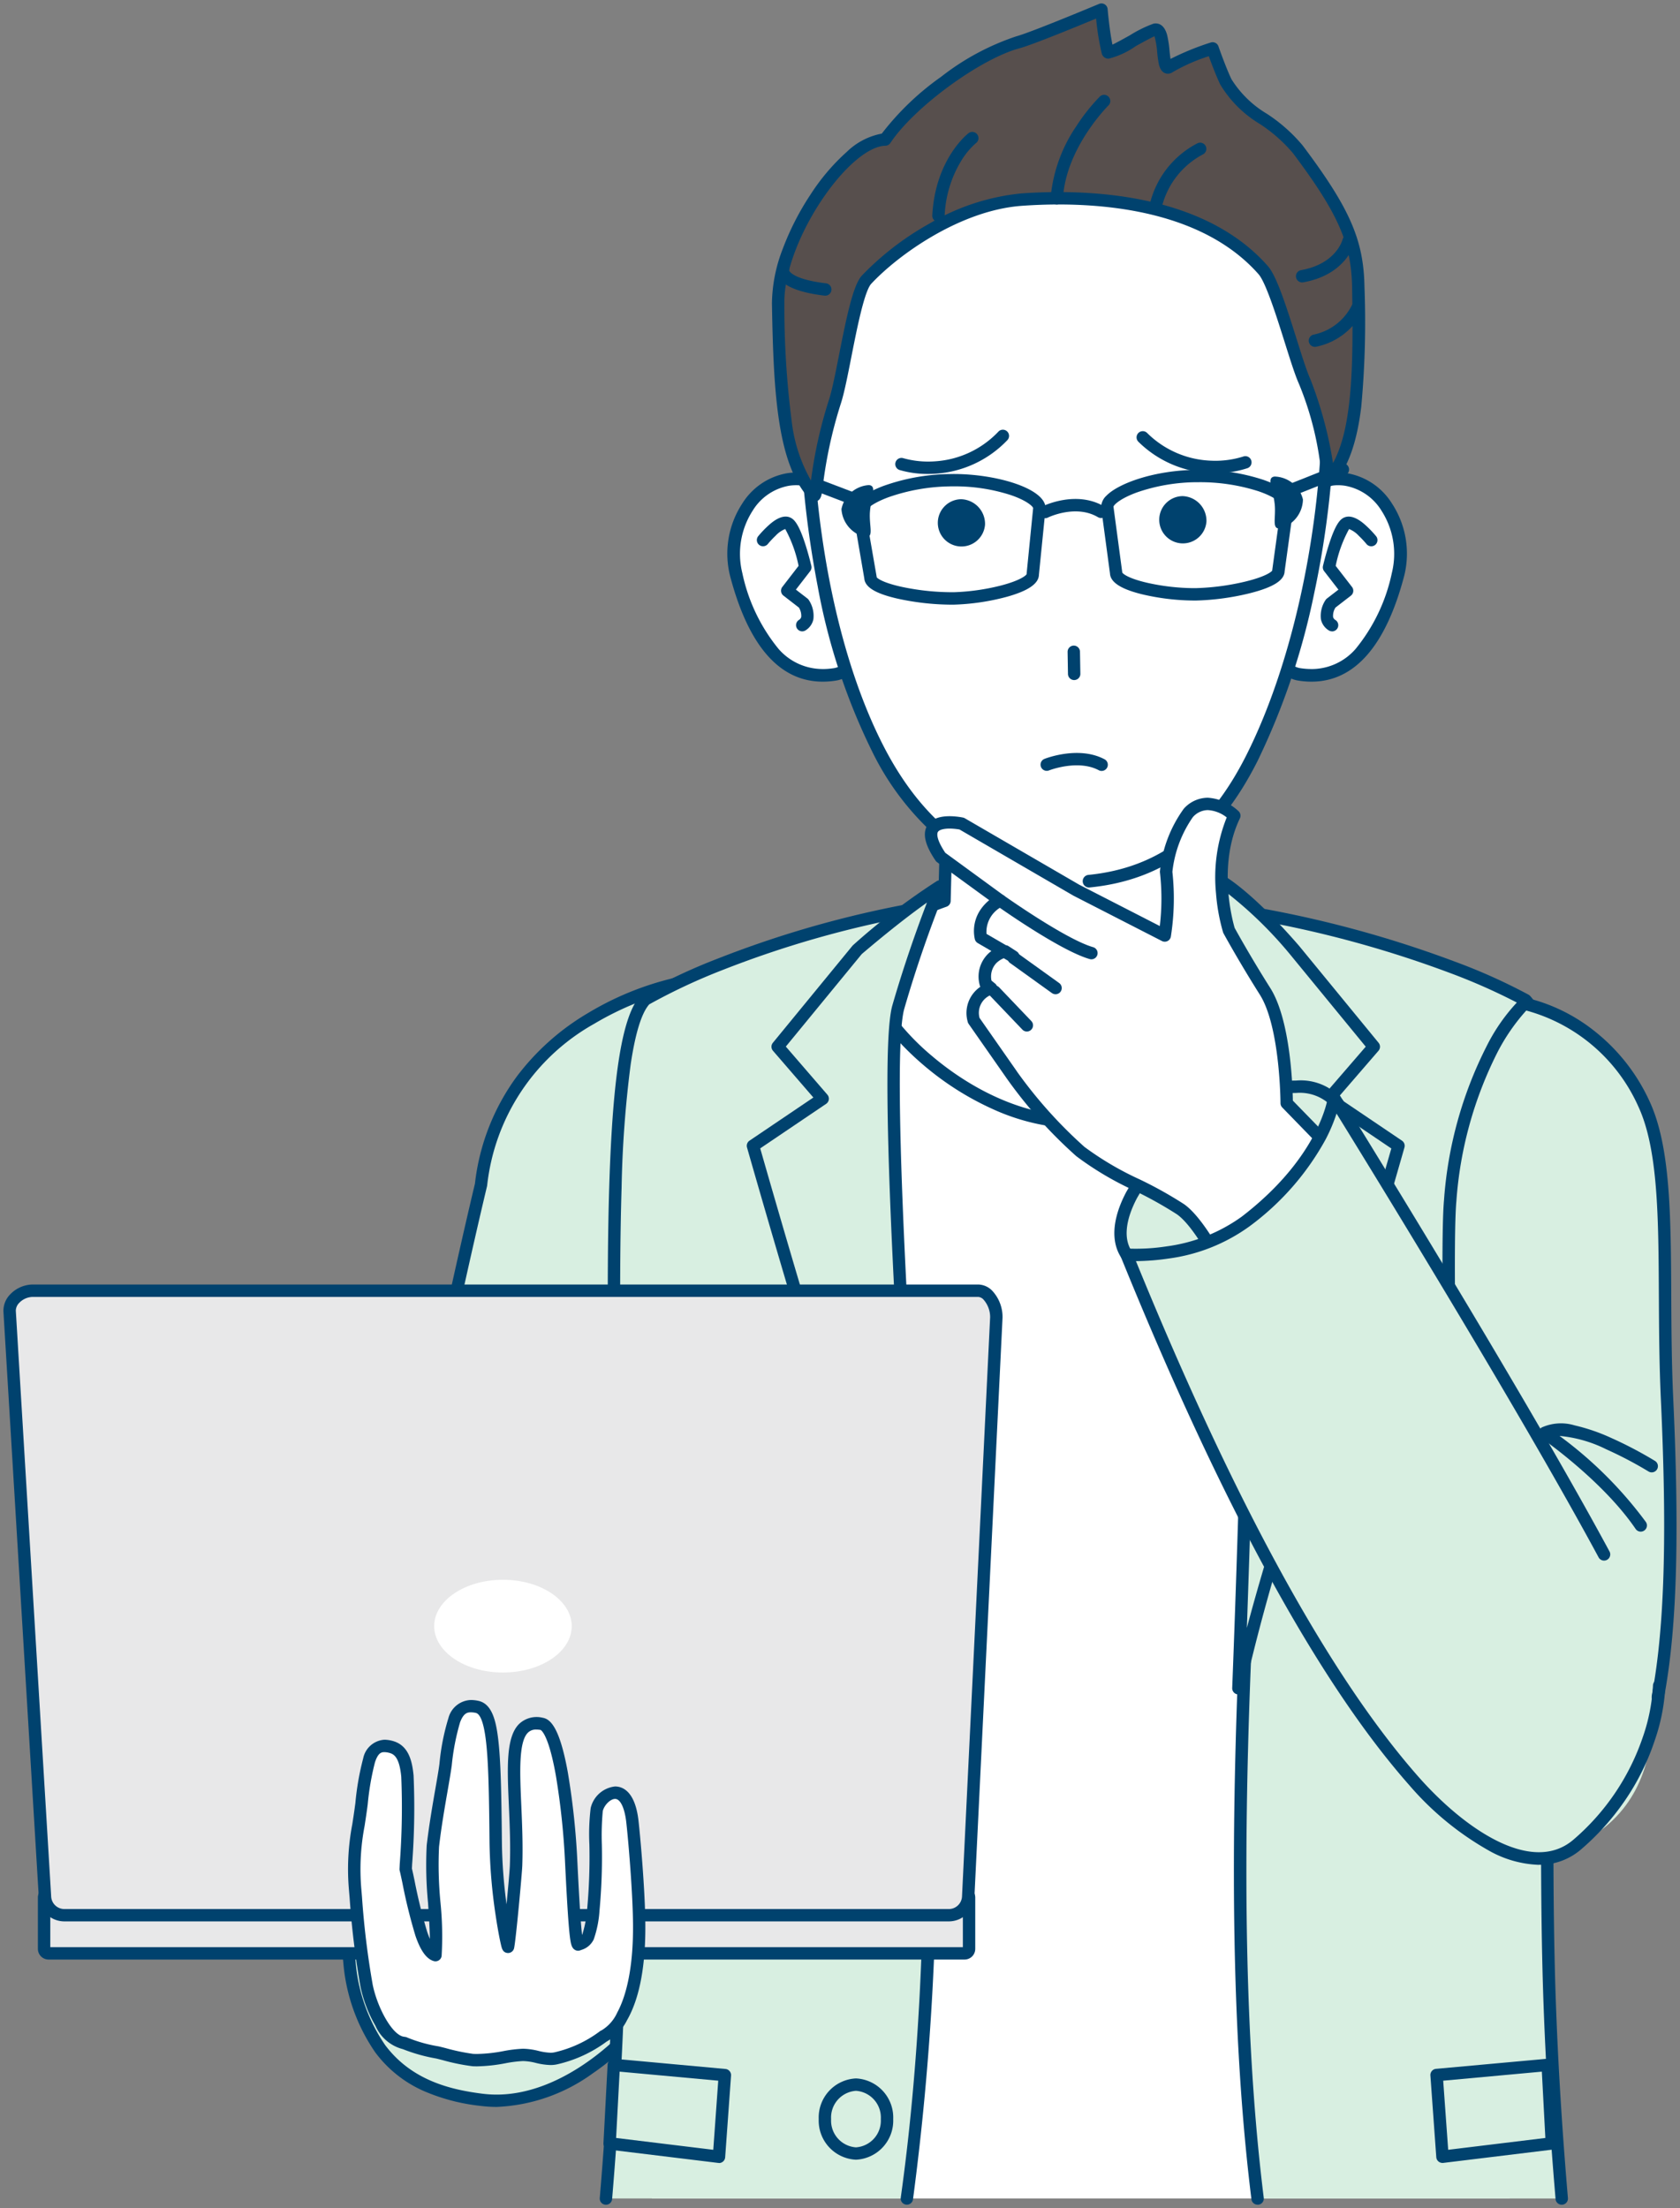 <svg id="グループ_13082" data-name="グループ 13082" xmlns="http://www.w3.org/2000/svg" xmlns:xlink="http://www.w3.org/1999/xlink" width="152.152" height="200" viewBox="0 0 152.152 200">
  <rect x="0" y="0" width="152.152" height="200" fill="#808080" stroke="none"/>
  <defs>
    <clipPath id="clip-path">
      <rect id="長方形_23643" data-name="長方形 23643" width="152.152" height="200" fill="none"/>
    </clipPath>
  </defs>
  <g id="グループ_13081" data-name="グループ 13081" clip-path="url(#clip-path)">
    <path id="パス_6669" data-name="パス 6669" d="M50.917,57.271S34.3,59.97,32.381,75.664c0,0-6.391,26.419-11.291,56.885-3.445,21.417,4.175,25.086,11.362,25.992s13.208-5.824,13.208-5.824l2.818-26.95,1.585-23.613Z" transform="translate(11.184 31.652)" fill="#d8efe1"/>
    <path id="パス_6670" data-name="パス 6670" d="M50.917,56.71a.561.561,0,0,1,.561.572l-.852,44.883q0,.013,0,.027L49.039,125.8q0,.01,0,.021l-2.818,26.95a.561.561,0,0,1-.14.316,21.663,21.663,0,0,1-3.565,3.042,15.9,15.9,0,0,1-8.718,3.053,11.357,11.357,0,0,1-1.414-.088,17.766,17.766,0,0,1-5.127-1.326,11.012,11.012,0,0,1-4.448-3.517,16.7,16.7,0,0,1-2.891-8.03,50.1,50.1,0,0,1,.62-13.765c4.772-29.666,11.036-55.83,11.292-56.9a20.246,20.246,0,0,1,3.808-9.729A22.1,22.1,0,0,1,42.079,60.1a27.218,27.218,0,0,1,8.747-3.384A.561.561,0,0,1,50.917,56.71ZM49.5,102.13l.839-44.168a27.331,27.331,0,0,0-7.718,3.121,19.165,19.165,0,0,0-9.686,14.649.562.562,0,0,1-.012.064c-.064.264-6.442,26.748-11.282,56.842a49.02,49.02,0,0,0-.614,13.448,15.617,15.617,0,0,0,2.675,7.5c2.413,3.221,5.98,4.044,8.817,4.4a10.232,10.232,0,0,0,1.274.079c5.725,0,10.516-4.744,11.326-5.592l2.8-26.752Z" transform="translate(11.184 31.652)" fill="#00426e"/>
    <path id="パス_6671" data-name="パス 6671" d="M115.7,169.4,113.793,64s-22.773-9.325-24.4-9.786c-2.933-.829-22.844-.311-25.777.276C61.953,54.825,39.785,64,39.785,64L38.02,169.4Z" transform="translate(21.012 29.725)" fill="#fff"/>
    <path id="パス_6672" data-name="パス 6672" d="M88.1,65.628c0-2.7-2.863-4.469-7.239-6.018L80.2,39.758H58.165l-.508,19.865c-4.357,1.55-7.206,3.313-7.206,6.006,0,4.166,8.967,13.808,19.009,14.044S88.1,69.672,88.1,65.628" transform="translate(27.882 21.973)" fill="#fff"/>
    <path id="パス_6673" data-name="パス 6673" d="M69.805,80.237c-.121,0-.24,0-.358,0a19.379,19.379,0,0,1-7.422-1.756,26.293,26.293,0,0,1-6.2-3.925c-3.551-3.007-5.937-6.593-5.937-8.924a4.816,4.816,0,0,1,2.187-3.875,18.763,18.763,0,0,1,5.029-2.528l.5-19.481a.561.561,0,0,1,.561-.547H80.2a.561.561,0,0,1,.561.542L81.4,59.211a18.831,18.831,0,0,1,5.054,2.533,4.824,4.824,0,0,1,2.2,3.885c0,2.275-2.311,5.951-5.619,8.939C80.692,76.685,75.855,80.237,69.805,80.237ZM58.711,40.319l-.494,19.318a.561.561,0,0,1-.373.514c-4.726,1.681-6.833,3.37-6.833,5.477a7.309,7.309,0,0,0,1.463,3.607,22.125,22.125,0,0,0,4.077,4.46c2.319,1.964,7.082,5.278,12.921,5.416.109,0,.221,0,.331,0,5.675,0,10.255-3.371,12.48-5.38,3.446-3.112,5.249-6.434,5.249-8.107,0-2.115-2.117-3.808-6.865-5.489a.561.561,0,0,1-.373-.51l-.64-19.31Z" transform="translate(27.882 21.973)" fill="#00426e"/>
    <path id="パス_6674" data-name="パス 6674" d="M36.528,148.811c-.172,7.27-.627,14.493-1.182,21.1H62.6c3.327-23.75,2.517-52.16-1.259-78.142-5.059-34.826,3.481-38.908,3.481-38.908-16.449,2.762-25.911,8.451-25.911,8.451-5.138,5.416-1.564,53.047-2.383,87.5" transform="translate(19.534 29.215)" fill="#d8efe1"/>
    <path id="パス_6675" data-name="パス 6675" d="M62.6,170.475a.562.562,0,0,1-.556-.639c3.143-22.424,2.685-50.848-1.257-77.984a132.838,132.838,0,0,1-1.6-20.862,48.132,48.132,0,0,1,1.454-11.884,15.837,15.837,0,0,1,2.45-5.367,92.6,92.6,0,0,0-17.157,4.894,53.765,53.765,0,0,0-6.67,3.122c-.7.793-1.265,2.635-1.685,5.478a100.368,100.368,0,0,0-.817,11.129c-.272,8.908-.069,20.391.145,32.547.226,12.821.46,26.079.178,37.916-.154,6.486-.551,13.6-1.182,21.136a.561.561,0,1,1-1.118-.094c.629-7.516,1.025-14.6,1.178-21.069.282-11.813.048-25.059-.178-37.869-.215-12.171-.417-23.667-.145-32.6.314-10.278,1.2-15.645,2.86-17.4a.561.561,0,0,1,.118-.095,51.856,51.856,0,0,1,6.869-3.23,94.577,94.577,0,0,1,19.24-5.294.568.568,0,0,1,.639.389.552.552,0,0,1-.3.668c-.1.054-2.053,1.206-3.423,6.328-1.3,4.861-2.312,14.358.25,31.995a322.733,322.733,0,0,1,3.3,39.978,244.174,244.174,0,0,1-2.04,38.323A.561.561,0,0,1,62.6,170.475Z" transform="translate(19.534 29.215)" fill="#00426e"/>
    <path id="パス_6676" data-name="パス 6676" d="M73.919,169.747h27.55c-.557-6.571-1.017-13.786-1.191-21.1-.821-34.45,3.048-82.027-2.09-87.444,0,0-9.2-5.274-25.653-8.037,0,0,3.4,20.289,2.581,30.71-2.335,29.536-4.26,61.229-1.2,85.873" transform="translate(39.977 29.382)" fill="#d8efe1"/>
    <path id="パス_6677" data-name="パス 6677" d="M73.918,170.308a.561.561,0,0,1-.556-.492c-1.4-11.256-1.868-24.728-1.431-41.186.409-15.392,1.557-31.285,2.625-44.8.81-10.233-2.542-30.371-2.576-30.573a.561.561,0,0,1,.646-.646,100.952,100.952,0,0,1,19.1,5.083,52.252,52.252,0,0,1,6.737,3.02.561.561,0,0,1,.128.1c1.644,1.734,2.5,6.984,2.776,17.024.24,8.735,0,20.009-.254,31.946-.28,13.139-.569,26.726-.28,38.848.155,6.512.555,13.6,1.191,21.068a.561.561,0,1,1-1.118.1c-.637-7.49-1.039-14.6-1.194-21.136-.289-12.147,0-25.747.28-38.9.254-11.922.493-23.183.254-31.891-.095-3.454-.382-13.9-2.414-16.223A54.418,54.418,0,0,0,91.3,58.73a99.376,99.376,0,0,0-18.085-4.88c.266,1.666.905,5.821,1.478,10.7,1,8.5,1.329,15.014.984,19.373-2.4,30.294-4.2,61.65-1.2,85.76a.561.561,0,0,1-.557.63Z" transform="translate(39.977 29.382)" fill="#00426e"/>
    <path id="パス_6678" data-name="パス 6678" d="M53.364,57.448l-7.2,8.779,4.071,4.712L43.924,75.2s5.535,19.452,9.3,30.842,6.388,18.293,6.388,18.293-4.3-55.57-2.529-61.709a112.152,112.152,0,0,1,3.775-10.915,59.943,59.943,0,0,0-7.495,5.736" transform="translate(24.275 28.579)" fill="#d8efe1"/>
    <path id="パス_6679" data-name="パス 6679" d="M60.859,51.151a.561.561,0,0,1,.518.778,112.674,112.674,0,0,0-3.753,10.854c-.494,1.708-.787,8.815.62,32.968.844,14.487,1.919,28.4,1.929,28.542a.561.561,0,0,1-1.084.243c-.026-.069-2.67-7.045-6.4-18.317s-9.254-30.67-9.309-30.865a.561.561,0,0,1,.225-.618l5.784-3.908-3.658-4.234a.561.561,0,0,1-.009-.723l7.2-8.779a.561.561,0,0,1,.07-.071,60.021,60.021,0,0,1,7.578-5.795A.56.56,0,0,1,60.859,51.151Zm-2.105,69.215c-.382-5.192-1.059-14.74-1.63-24.55-1.137-19.519-1.332-30.738-.578-33.345,1.142-3.949,2.388-7.367,3.131-9.3-1.2.851-3.157,2.324-5.91,4.668l-6.873,8.375,3.762,4.355a.561.561,0,0,1-.11.832l-5.97,4.034c.8,2.809,5.757,20.067,9.184,30.429C55.862,112.231,57.62,117.221,58.754,120.366Z" transform="translate(24.275 28.579)" fill="#00426e"/>
    <path id="パス_6680" data-name="パス 6680" d="M78,57.7l7.2,8.779-4.071,4.712,6.307,4.262s-5.535,19.452-9.3,30.842a184.658,184.658,0,0,0-5.2,18.293s2.244-56.387.469-62.524a89.076,89.076,0,0,1-2.447-10.814S73.339,52.331,78,57.7" transform="translate(39.218 28.325)" fill="#d8efe1"/>
    <path id="パス_6681" data-name="パス 6681" d="M70.962,50.691a.56.56,0,0,1,.232.05c.1.046,2.543,1.192,7.232,6.593l.01.012,7.2,8.779a.561.561,0,0,1-.009.723l-3.658,4.234,5.784,3.908a.561.561,0,0,1,.225.618c-.055.195-5.582,19.594-9.309,30.865A186.137,186.137,0,0,0,73.489,124.7a.561.561,0,0,1-1.11-.136c.006-.141.565-14.263.9-28.952.559-24.5.086-31.682-.409-33.394a90.6,90.6,0,0,1-2.463-10.89.561.561,0,0,1,.555-.641Zm6.611,7.373A36.812,36.812,0,0,0,71.721,52.4a95.067,95.067,0,0,0,2.227,9.512c1.467,5.072.274,42.811-.242,57.214.838-3.15,2.109-7.581,3.9-13,3.427-10.362,8.38-27.62,9.184-30.429l-5.97-4.034a.561.561,0,0,1-.11-.832l3.762-4.355Z" transform="translate(39.218 28.325)" fill="#00426e"/>
    <path id="パス_6682" data-name="パス 6682" d="M45.461,128.774l-9.9-1.206.376-7.113,10.06.924Z" transform="translate(19.652 66.571)" fill="#d8efe1"/>
    <path id="パス_6683" data-name="パス 6683" d="M45.461,129.335a.561.561,0,0,1-.068,0l-9.9-1.206a.561.561,0,0,1-.492-.586l.376-7.113a.561.561,0,0,1,.612-.529l10.06.924a.561.561,0,0,1,.508.6l-.533,7.4a.561.561,0,0,1-.56.521Zm-9.315-2.261,8.8,1.072.451-6.259-8.931-.82Z" transform="translate(19.652 66.571)" fill="#00426e"/>
    <path id="パス_6684" data-name="パス 6684" d="M84.328,128.774l9.9-1.206-.376-7.113-10.06.924Z" transform="translate(46.311 66.571)" fill="#d8efe1"/>
    <path id="パス_6685" data-name="パス 6685" d="M84.328,129.335a.561.561,0,0,1-.56-.521l-.533-7.4a.561.561,0,0,1,.508-.6L93.8,119.9a.561.561,0,0,1,.612.529l.376,7.113a.561.561,0,0,1-.492.586l-9.9,1.206A.561.561,0,0,1,84.328,129.335Zm.067-7.448.451,6.259,8.8-1.072-.317-6.007Z" transform="translate(46.311 66.571)" fill="#00426e"/>
    <path id="パス_6686" data-name="パス 6686" d="M55.552,104.994a2.828,2.828,0,1,1-2.812-3.121,2.979,2.979,0,0,1,2.812,3.121" transform="translate(27.593 56.301)" fill="#8be3b0"/>
    <path id="パス_6687" data-name="パス 6687" d="M52.74,108.676a3.7,3.7,0,1,1,3.373-3.682A3.542,3.542,0,0,1,52.74,108.676Zm0-6.242a2.581,2.581,0,1,0,2.251,2.56A2.424,2.424,0,0,0,52.74,102.434Z" transform="translate(27.593 56.301)" fill="#00426e"/>
    <path id="パス_6688" data-name="パス 6688" d="M53.741,124.727a2.827,2.827,0,1,1-2.812-3.121,2.979,2.979,0,0,1,2.812,3.121" transform="translate(26.592 67.207)" fill="#d8efe1"/>
    <path id="楕円形_459" data-name="楕円形 459" d="M2.812-.561A3.542,3.542,0,0,1,6.185,3.121,3.542,3.542,0,0,1,2.812,6.8,3.542,3.542,0,0,1-.561,3.121,3.542,3.542,0,0,1,2.812-.561Zm0,6.242a2.423,2.423,0,0,0,2.251-2.56A2.423,2.423,0,0,0,2.812.561,2.423,2.423,0,0,0,.561,3.121,2.423,2.423,0,0,0,2.812,5.681Z" transform="translate(74.71 188.814)" fill="#00426e"/>
    <path id="パス_6689" data-name="パス 6689" d="M53.423,34.593c.573,3.82,2.006,10.53-1.519,11.058s-6.877-1.483-8.872-9.038c-.986-3.734,1.171-8.094,4.7-8.623s5.121,2.782,5.7,6.6" transform="translate(23.65 15.438)" fill="#fff"/>
    <path id="パス_6690" data-name="パス 6690" d="M48.45,27.362a4.5,4.5,0,0,1,3.9,2.258,12.335,12.335,0,0,1,1.639,4.889c.052.346.111.715.173,1.106.53,3.321,1.189,7.455-.29,9.475a2.758,2.758,0,0,1-1.883,1.128,7.571,7.571,0,0,1-1.12.086c-3.9,0-6.718-3.211-8.39-9.544a8.285,8.285,0,0,1,1.082-6.568,5.993,5.993,0,0,1,4.082-2.768A5.462,5.462,0,0,1,48.45,27.362Zm2.419,17.8a6.425,6.425,0,0,0,.95-.073,1.63,1.63,0,0,0,1.129-.672c1.2-1.636.527-5.838.083-8.619-.063-.394-.122-.765-.175-1.117-.423-2.815-1.531-6.172-4.406-6.172a4.314,4.314,0,0,0-.638.05,4.866,4.866,0,0,0-3.3,2.265,7.222,7.222,0,0,0-.931,5.646,16.046,16.046,0,0,0,3.28,6.867A5.287,5.287,0,0,0,50.869,45.159Z" transform="translate(23.65 15.438)" fill="#00426e"/>
    <path id="パス_6691" data-name="パス 6691" d="M48.057,40.331a.561.561,0,0,1-.3-1.033.424.424,0,0,0,.213-.283,1.411,1.411,0,0,0-.214-.838l-1.4-1.083a.561.561,0,0,1-.1-.787L47.728,34.4a11.755,11.755,0,0,0-1.208-3.337,2.4,2.4,0,0,0-.883.615,8.66,8.66,0,0,0-.694.742.561.561,0,0,1-.872-.706,9.529,9.529,0,0,1,.919-.965c.306-.276,1.238-1.114,2.035-.7.326.17.739.594,1.334,2.46.305.958.517,1.854.525,1.892a.561.561,0,0,1-.1.471l-1.3,1.68,1.039.8a.561.561,0,0,1,.123.131,2.579,2.579,0,0,1,.422,1.757,1.55,1.55,0,0,1-.706,1A.558.558,0,0,1,48.057,40.331Z" transform="translate(24.597 16.853)" fill="#00426e"/>
    <path id="パス_6692" data-name="パス 6692" d="M75.13,34.593c-.574,3.82-2.006,10.53,1.519,11.058s6.877-1.483,8.872-9.038c.986-3.734-1.171-8.094-4.7-8.623s-5.122,2.782-5.7,6.6" transform="translate(41.091 15.438)" fill="#fff"/>
    <path id="パス_6693" data-name="パス 6693" d="M80.1,27.362a5.581,5.581,0,0,1,.808.062,5.993,5.993,0,0,1,4.082,2.768,8.285,8.285,0,0,1,1.082,6.568c-1.672,6.333-4.5,9.544-8.391,9.544a7.567,7.567,0,0,1-1.12-.086,2.758,2.758,0,0,1-1.883-1.128c-1.481-2.023-.82-6.16-.289-9.484.062-.388.12-.754.172-1.1A12.319,12.319,0,0,1,76.2,29.619,4.5,4.5,0,0,1,80.1,27.362Zm-2.419,17.8a5.288,5.288,0,0,0,4-1.824,16.044,16.044,0,0,0,3.28-6.867,7.222,7.222,0,0,0-.931-5.646,4.866,4.866,0,0,0-3.3-2.265,4.316,4.316,0,0,0-.638-.05c-2.877,0-3.984,3.356-4.406,6.172-.052.349-.111.717-.174,1.108-.445,2.783-1.117,6.99.082,8.627a1.63,1.63,0,0,0,1.129.672A6.421,6.421,0,0,0,77.683,45.159Z" transform="translate(41.091 15.438)" fill="#00426e"/>
    <path id="パス_6694" data-name="パス 6694" d="M77.87,40.331a.558.558,0,0,1-.3-.089,1.55,1.55,0,0,1-.706-1,2.579,2.579,0,0,1,.423-1.757.561.561,0,0,1,.123-.131l1.039-.8-1.3-1.68a.561.561,0,0,1-.1-.471c.009-.038.22-.934.525-1.892.594-1.866,1.008-2.291,1.333-2.46.8-.414,1.73.424,2.036.7a9.512,9.512,0,0,1,.918.965.561.561,0,0,1-.872.706h0a8.633,8.633,0,0,0-.694-.742,2.387,2.387,0,0,0-.883-.615A11.752,11.752,0,0,0,78.2,34.4l1.477,1.911a.561.561,0,0,1-.1.787l-1.4,1.083a1.411,1.411,0,0,0-.214.838.423.423,0,0,0,.213.283.561.561,0,0,1-.3,1.033Z" transform="translate(42.769 16.853)" fill="#00426e"/>
    <path id="パス_6695" data-name="パス 6695" d="M94.338,34.189C94.345,45.764,91.7,58.044,87.4,66.569c-3.481,6.9-7.768,10.935-16.191,11.08-8.889.151-13.932-4.726-17.6-11.788C49.007,57,47.173,45.035,47,34.994,46.7,16.952,56.717,4.049,69.789,3.827s24.54,12.317,24.549,30.362" transform="translate(25.973 2.113)" fill="#fff"/>
    <path id="パス_6696" data-name="パス 6696" d="M72.647,78.274a.573.573,0,0,1-.056-1.142c6.351-.633,10.895-4.071,14.3-10.819,4.247-8.418,6.882-20.727,6.876-32.123,0-9.355-3.254-17.911-8.913-23.472A21,21,0,0,0,69.8,4.4C63.59,4.5,57.922,7.584,53.838,13.07c-4.183,5.62-6.408,13.4-6.264,21.916.2,11.839,2.586,23,6.542,30.613,3.636,7,8.831,10.859,15.442,11.48a.573.573,0,1,1-.107,1.14,18.411,18.411,0,0,1-9.782-3.875A24.775,24.775,0,0,1,53.1,66.126a56.831,56.831,0,0,1-5.019-15.144A92.193,92.193,0,0,1,46.43,35a42.259,42.259,0,0,1,1.616-12.622,31.5,31.5,0,0,1,4.874-10c4.3-5.777,10.288-9.02,16.86-9.132a20.8,20.8,0,0,1,8.511,1.67A23.688,23.688,0,0,1,85.655,9.9a29.521,29.521,0,0,1,6.724,10.362,37.938,37.938,0,0,1,2.532,13.926,84.368,84.368,0,0,1-1.866,17.455,64.236,64.236,0,0,1-5.132,15.184c-3.6,7.131-8.43,10.767-15.208,11.443Z" transform="translate(25.973 2.113)" fill="#00426e"/>
    <path id="パス_6697" data-name="パス 6697" d="M71.89,31.24a2.141,2.141,0,1,1-2.166-2.3,2.236,2.236,0,0,1,2.166,2.3" transform="translate(37.374 15.996)" fill="#00426e"/>
    <path id="パス_6698" data-name="パス 6698" d="M58.975,31.42a2.141,2.141,0,1,1-2.166-2.3,2.236,2.236,0,0,1,2.166,2.3" transform="translate(30.236 16.096)" fill="#00426e"/>
    <path id="パス_6699" data-name="パス 6699" d="M55.023,28.882a8.978,8.978,0,0,1-2.618-.357.561.561,0,0,1,.354-1.065h0a8.4,8.4,0,0,0,2.881.279,8.659,8.659,0,0,0,5.751-2.72.561.561,0,0,1,.8.783,9.858,9.858,0,0,1-6.53,3.06C55.443,28.876,55.229,28.882,55.023,28.882Z" transform="translate(29.061 14.044)" fill="#00426e"/>
    <path id="パス_6700" data-name="パス 6700" d="M73.188,28.752q-.142,0-.288,0a9.854,9.854,0,0,1-6.631-2.832.561.561,0,0,1,.777-.81,8.655,8.655,0,0,0,5.841,2.519,8.4,8.4,0,0,0,2.871-.378.561.561,0,0,1,.39,1.052A9.2,9.2,0,0,1,73.188,28.752Z" transform="translate(36.839 14.099)" fill="#00426e"/>
    <path id="パス_6701" data-name="パス 6701" d="M58.41,39.286a23.232,23.232,0,0,1-4.829-.548c-1.987-.456-2.942-1.038-3-1.827L49.56,30.969a.563.563,0,0,1-.008-.084c-.022-1.064,1.465-1.857,2.716-2.335a18.4,18.4,0,0,1,5.89-1.091c.175,0,.352-.007.528-.007,3.893,0,8.274,1.312,8.31,3.069a.56.56,0,0,1,0,.067l-.6,5.983c-.014.806-.961,1.46-2.894,2a20.777,20.777,0,0,1-4.785.714C58.619,39.285,58.515,39.286,58.41,39.286ZM51.7,36.8c.095.14.675.537,2.4.9a22.044,22.044,0,0,0,4.6.458,19.844,19.844,0,0,0,4.273-.61c1.688-.441,2.236-.886,2.308-1.022q0-.021,0-.043l.592-5.951c-.059-.18-.623-.694-2.032-1.173a16.451,16.451,0,0,0-5.154-.789c-.165,0-.332,0-.5.007a17.405,17.405,0,0,0-5.426.982c-1.462.543-2.031,1.093-2.087,1.285L51.7,36.754Q51.7,36.778,51.7,36.8Z" transform="translate(27.696 15.481)" fill="#00426e"/>
    <path id="パス_6702" data-name="パス 6702" d="M72.408,39.046a20.969,20.969,0,0,1-4.711-.575c-1.888-.47-2.826-1.084-2.866-1.876l-.8-5.958a.563.563,0,0,1,0-.067,1.455,1.455,0,0,1,.486-1.028c1.092-1.113,4.352-2.309,8.243-2.334h.127a18.294,18.294,0,0,1,5.84.906c1.247.434,2.736,1.172,2.751,2.227a.56.56,0,0,1-.005.084L80.648,36.4c-.028.812-1.013,1.439-3.092,1.97a22.8,22.8,0,0,1-4.959.677Zm-6.458-2.53c.077.137.607.542,2.252.922a19.8,19.8,0,0,0,4.205.486h.175a21.87,21.87,0,0,0,4.427-.576c1.823-.434,2.424-.87,2.518-1.02q0-.024,0-.048l.817-5.94c-.059-.183-.634-.707-2.089-1.2a17.3,17.3,0,0,0-5.376-.811h-.12a16.8,16.8,0,0,0-5.458.914c-1.509.546-2.1,1.109-2.154,1.3l.793,5.927Q65.949,36.495,65.95,36.516Z" transform="translate(35.696 15.347)" fill="#00426e"/>
    <path id="線_187" data-name="線 187" d="M0,2.347a.561.561,0,0,1-.522-.354.561.561,0,0,1,.315-.728l4.5-1.786a.561.561,0,0,1,.728.315.561.561,0,0,1-.315.728L.207,2.307A.56.56,0,0,1,0,2.347Z" transform="translate(117.12 42.524)" fill="#00426e"/>
    <path id="線_188" data-name="線 188" d="M4.506,2.28a.56.56,0,0,1-.2-.037L-.2.524A.561.561,0,0,1-.524-.2.561.561,0,0,1,.2-.524L4.706,1.195a.561.561,0,0,1-.2,1.085Z" transform="translate(72.681 43.425)" fill="#00426e"/>
    <path id="パス_6703" data-name="パス 6703" d="M60.955,30.651a.561.561,0,0,1-.251-1.063c.124-.062,3.072-1.5,5.613,0a.561.561,0,0,1-.57.967c-2.021-1.191-4.517.029-4.542.042A.559.559,0,0,1,60.955,30.651Z" transform="translate(33.688 16.286)" fill="#00426e"/>
    <path id="パス_6704" data-name="パス 6704" d="M51.659,30.748c-.082,1.3.393,2.312-.4,2.262a2.777,2.777,0,0,1-2.177-2.532A2.71,2.71,0,0,1,51.56,28.3c.792.05.182,1.149.1,2.452" transform="translate(27.126 15.637)" fill="#00426e"/>
    <path id="パス_6705" data-name="パス 6705" d="M74.488,30.258c.137,1.3-.3,2.327.492,2.244a2.777,2.777,0,0,0,2.07-2.622A2.715,2.715,0,0,0,74.485,27.8c-.789.084-.134,1.158,0,2.455" transform="translate(40.954 15.363)" fill="#00426e"/>
    <path id="線_189" data-name="線 189" d="M.034,2.561a.561.561,0,0,1-.561-.551l-.034-2A.561.561,0,0,1-.01-.561.561.561,0,0,1,.561-.01l.034,2a.561.561,0,0,1-.551.57Z" transform="translate(97.25 59.037)" fill="#00426e"/>
    <path id="パス_6706" data-name="パス 6706" d="M61.058,45.344a.561.561,0,0,1-.207-1.083c.125-.05,3.089-1.2,5.42.025a.561.561,0,1,1-.521.993c-1.881-.987-4.46.015-4.486.025A.56.56,0,0,1,61.058,45.344Z" transform="translate(33.744 24.475)" fill="#00426e"/>
    <path id="パス_6707" data-name="パス 6707" d="M45.39,27.157c-.1-5.763,5.947-14.76,9.695-14.825,2.126-3.223,8.262-7.808,12.028-8.814,1.4-.376,7.557-2.956,7.557-2.956a28.188,28.188,0,0,0,.581,3.846c.1.356,3.531-1.874,4.248-2.026,1.053-.224.534,3.936,1.326,3.371a20.226,20.226,0,0,1,3.913-1.677s.649,1.874,1.2,3.029c1.178,2.475,4.708,3.7,6.5,6.1,4.278,5.7,5.419,8.446,5.487,12.49.143,8.409-.025,14.479-2.68,17.475-.3.345.6-1.29-2.185-8.937-.893-1.973-2.567-8.728-3.751-10.074-5.605-6.366-15.774-6.824-21.9-6.383-5.58.4-11.324,4.324-14.058,7.284-1.143,1.368-2.051,8.6-2.827,10.993-1.615,4.967-1.666,8.678-1.841,8.493-2.756-2.905-3.157-8.976-3.3-17.385" transform="translate(25.085 0.31)" fill="#574f4d"/>
    <path id="パス_6708" data-name="パス 6708" d="M48.7,45.109a.581.581,0,0,1-.419-.181c-2.973-3.134-3.315-9.615-3.454-17.762a14.033,14.033,0,0,1,.981-4.943A24.5,24.5,0,0,1,48.328,17.3a18.947,18.947,0,0,1,3.281-3.858,6.181,6.181,0,0,1,3.166-1.65,24.765,24.765,0,0,1,5.376-5.149,22.617,22.617,0,0,1,6.818-3.666C68.32,2.614,74.392.069,74.454.044a.561.561,0,0,1,.776.47c0,.022.165,1.919.436,3.219.43-.206,1.088-.573,1.57-.841a11.306,11.306,0,0,1,2.147-1.059.946.946,0,0,1,.2-.021c.345,0,.8.184,1.038,1.058A9.888,9.888,0,0,1,80.836,4.3c.023.218.053.5.088.728A24.309,24.309,0,0,1,84.567,3.54a.561.561,0,0,1,.7.351c.006.018.645,1.858,1.176,2.971A9.521,9.521,0,0,0,89.661,10a14.609,14.609,0,0,1,3.23,2.864c4.272,5.687,5.528,8.562,5.6,12.817A83.421,83.421,0,0,1,98.2,36.526c-.4,3.288-1.2,5.516-2.526,7.013a.631.631,0,0,1-.472.232.583.583,0,0,1-.58-.563c-.005-.059-.006-.125-.007-.216a28.445,28.445,0,0,0-2.065-8.551c-.346-.772-.778-2.143-1.277-3.728-.722-2.293-1.711-5.433-2.375-6.187-4.6-5.219-12.381-6.315-18.1-6.315-1.1,0-2.218.041-3.332.121-5.588.4-11.234,4.457-13.675,7.093-.624.768-1.289,4.144-1.775,6.611-.331,1.679-.643,3.265-.942,4.186a40.548,40.548,0,0,0-1.639,7.5c-.039.293-.069.525-.1.688S49.209,45.109,48.7,45.109ZM74.186,1.371c-1.666.692-5.776,2.38-6.927,2.689-3.567.953-9.583,5.364-11.705,8.581a.561.561,0,0,1-.459.252c-1.544.027-3.833,2-5.831,5.024-2.086,3.157-3.355,6.694-3.312,9.23a80.875,80.875,0,0,0,.663,10.679,14.05,14.05,0,0,0,1.748,5.386A41.008,41.008,0,0,1,50,35.875c.278-.857.584-2.411.908-4.056.71-3.6,1.27-6.222,2.022-7.123l.018-.021a26.141,26.141,0,0,1,6.1-4.709,20.287,20.287,0,0,1,8.332-2.754c1.141-.082,2.289-.124,3.413-.124,5.953,0,14.073,1.162,18.946,6.7.761.865,1.559,3.277,2.6,6.591.472,1.5.918,2.915,1.238,3.622q.009.019.016.039a36.187,36.187,0,0,1,2.047,7.593c1.783-3.243,1.848-8.953,1.73-15.93C97.3,21.728,96.1,19,91.994,13.538A13.8,13.8,0,0,0,89,10.909a10.435,10.435,0,0,1-3.571-3.564c-.382-.8-.8-1.916-1.038-2.564a16.457,16.457,0,0,0-3.243,1.427.787.787,0,0,1-.462.157c-.283,0-.656-.152-.82-.875a9.918,9.918,0,0,1-.149-1.073,7.631,7.631,0,0,0-.242-1.441c-.358.149-1.148.589-1.7.894a7.385,7.385,0,0,1-2.457,1.135.623.623,0,0,1-.614-.448A22.908,22.908,0,0,1,74.186,1.371Z" transform="translate(25.085 0.31)" fill="#00426e"/>
    <path id="パス_6709" data-name="パス 6709" d="M54.741,15.65h-.03a.561.561,0,0,1-.53-.59c.27-5.07,3.157-7.352,3.279-7.446a.561.561,0,0,1,.686.888,6.741,6.741,0,0,0-1.334,1.594A10.407,10.407,0,0,0,55.3,15.119.561.561,0,0,1,54.741,15.65Z" transform="translate(30.253 4.453)" fill="#00426e"/>
    <path id="パス_6710" data-name="パス 6710" d="M61.642,15.271h-.03a.561.561,0,0,1-.53-.59,13.678,13.678,0,0,1,2.34-6.518,17.242,17.242,0,0,1,2.132-2.681.561.561,0,0,1,.785.8h0c-.039.038-3.892,3.867-4.136,8.456A.561.561,0,0,1,61.642,15.271Z" transform="translate(34.067 3.251)" fill="#00426e"/>
    <path id="パス_6711" data-name="パス 6711" d="M67.448,14.213a.561.561,0,0,1-.548-.683,8.38,8.38,0,0,1,4.286-5.355.561.561,0,0,1,.482,1.013,7.364,7.364,0,0,0-3.673,4.585A.561.561,0,0,1,67.448,14.213Z" transform="translate(37.275 4.798)" fill="#00426e"/>
    <path id="パス_6712" data-name="パス 6712" d="M76.7,21.5a.561.561,0,0,1-.109-1.111,4.992,4.992,0,0,0,3.461-2.668.561.561,0,1,1,1.032.44,6.088,6.088,0,0,1-4.274,3.328A.564.564,0,0,1,76.7,21.5Z" transform="translate(42.387 9.917)" fill="#00426e"/>
    <path id="パス_6713" data-name="パス 6713" transform="translate(25.117 10.911)" fill="#00426e"/>
    <path id="パス_6714" data-name="パス 6714" d="M75.953,17.8a.561.561,0,0,1-.1-1.113c3.177-.563,3.746-2.723,3.752-2.745a.561.561,0,1,1,1.089.269c-.029.118-.758,2.891-4.645,3.58A.565.565,0,0,1,75.953,17.8Z" transform="translate(41.977 7.781)" fill="#00426e"/>
    <path id="パス_6715" data-name="パス 6715" d="M49.5,18.083a.566.566,0,0,1-.068,0c-2.2-.265-3.578-.8-4.1-1.576a1.162,1.162,0,0,1-.2-.922.561.561,0,0,1,1.1.228c.032.083.4.8,3.336,1.156a.561.561,0,0,1-.066,1.118Z" transform="translate(25.241 8.694)" fill="#00426e"/>
    <path id="パス_6716" data-name="パス 6716" d="M85.712,115.895H3.2a.631.631,0,0,1-.63-.63v-4.206a.631.631,0,0,1,.63-.63h82.51a.631.631,0,0,1,.63.63v4.206a.631.631,0,0,1-.63.63" transform="translate(1.421 61.029)" fill="#e8e8e9"/>
    <path id="長方形_23642" data-name="長方形 23642" d="M.406-.561H83.365a.968.968,0,0,1,.967.967V5.061a.968.968,0,0,1-.967.967H.406a.968.968,0,0,1-.967-.967V.406A.968.968,0,0,1,.406-.561ZM83.21.561H.561V4.906H83.21Z" transform="translate(3.993 171.457)" fill="#00426e"/>
    <path id="パス_6717" data-name="パス 6717" d="M85.61,131.857H5.528a1.77,1.77,0,0,1-1.768-1.7L.561,77.127a2.04,2.04,0,0,1,2.07-1.835H88.277c1,0,1.683,1.422,1.646,2.424l-2.545,52.438a1.77,1.77,0,0,1-1.768,1.7" transform="translate(0.31 41.611)" fill="#e8e8e9"/>
    <path id="パス_6718" data-name="パス 6718" d="M85.61,132.418H5.528A2.323,2.323,0,0,1,3.2,130.182L0,77.161s0-.009,0-.014A2.131,2.131,0,0,1,.638,75.6a2.873,2.873,0,0,1,1.993-.867H88.277a1.81,1.81,0,0,1,1.309.6,3.485,3.485,0,0,1,.9,2.4v.006l-2.545,52.436A2.323,2.323,0,0,1,85.61,132.418ZM1.122,77.1l3.2,53.018s0,.008,0,.013A1.2,1.2,0,0,0,5.528,131.3H85.61a1.2,1.2,0,0,0,1.208-1.163v-.006l2.545-52.435a2.4,2.4,0,0,0-.584-1.579.715.715,0,0,0-.5-.26H2.631a1.739,1.739,0,0,0-1.185.524A1.033,1.033,0,0,0,1.122,77.1Z" transform="translate(0.31 41.611)" fill="#00426e"/>
    <path id="パス_6719" data-name="パス 6719" d="M37.782,96.357c0,2.321-2.789,4.2-6.228,4.2s-6.228-1.882-6.228-4.2,2.789-4.2,6.228-4.2,6.228,1.882,6.228,4.2" transform="translate(13.997 50.93)" fill="#fff"/>
    <path id="パス_6720" data-name="パス 6720" d="M25.21,130.042c-1.571-.064-3.006-3.138-3.421-5.152a83.5,83.5,0,0,1-1.04-8.71c-.292-3.316.194-4.823.578-7.821.5-3.911.736-5.618,2.615-5.152,1.916.477,1.751,3.177,1.383,11.088.182.685.82,4.132,1.419,5.871.621,1.8,1.2,1.888,1.278,1.914.278-1.972-.5-7.565-.236-9.876.343-2.945.925-5.7,1.154-7.381.561-4.118.9-5.633,2.844-5.228,1.456.3,1.615,3.613,1.692,12.3a44.475,44.475,0,0,0,1.116,9.432c.151-.689.7-6.6.728-7.357.244-6.833-1.477-13.463,2.307-12.841,1.537.253,2.439,7.49,2.691,12.611.231,4.674.4,7.268.616,7.381.882-.366,1.029-.362,1.383-3.153.384-3.035.065-8.1.307-9.072.36-1.447,2.764-2.983,3.23,1.076.172,1.5.584,6.2.615,9.227.092,9.024-3.23,10.226-3.23,10.226a11.354,11.354,0,0,1-4.306,2c-.981.22-1.986-.326-3-.307a42.766,42.766,0,0,1-4.537.461,28.105,28.105,0,0,1-3.23-.692,12.019,12.019,0,0,1-2.961-.846" transform="translate(11.418 55.007)" fill="#fff"/>
    <path id="パス_6721" data-name="パス 6721" d="M31.8,132.151c-.142,0-.284,0-.423-.01a18.337,18.337,0,0,1-2.718-.556c-.263-.067-.49-.124-.6-.148a15.3,15.3,0,0,1-2.994-.844,3.724,3.724,0,0,1-2.478-2.11A12.168,12.168,0,0,1,21.24,125a76.11,76.11,0,0,1-.992-8.088c-.022-.258-.041-.489-.058-.687a21.666,21.666,0,0,1,.3-6.012c.092-.6.188-1.217.279-1.928a24.524,24.524,0,0,1,.706-4.028,2.1,2.1,0,0,1,1.916-1.689,2.83,2.83,0,0,1,.685.091c1.5.372,1.832,1.8,1.962,3.146a67.538,67.538,0,0,1-.132,8.053l-.018.376c.055.226.135.6.239,1.095a47.355,47.355,0,0,0,1.146,4.65c.083.243.166.45.244.626-.016-.941-.093-2.111-.168-3.257a35.442,35.442,0,0,1-.122-5.213c.214-1.834.524-3.622.774-5.059.158-.911.3-1.7.381-2.333a20.458,20.458,0,0,1,.818-4.154A2.177,2.177,0,0,1,31.23,98.97a3.254,3.254,0,0,1,.668.075c1.254.261,1.609,1.831,1.806,3.489.227,1.913.292,4.764.333,9.357a46.443,46.443,0,0,0,.421,5.585c.152-1.571.288-3.123.3-3.523.066-1.861-.016-3.747-.089-5.412-.151-3.438-.27-6.153.891-7.366a2.3,2.3,0,0,1,2.157-.6c.67.11,1.535.771,2.288,4.934a67.372,67.372,0,0,1,.872,8.2c.088,1.773.254,5.134.422,6.535.009-.017.019-.037.028-.057a10.342,10.342,0,0,0,.433-2.293,51.753,51.753,0,0,0,.2-5.842,19.638,19.638,0,0,1,.118-3.295,2.547,2.547,0,0,1,2.206-1.956c.661,0,1.815.4,2.125,3.1.147,1.285.585,6.064.618,9.286.039,3.844-.518,6.8-1.655,8.782a4.525,4.525,0,0,1-1.844,1.935,11.982,11.982,0,0,1-4.473,2.062,2.8,2.8,0,0,1-.621.066,6.162,6.162,0,0,1-1.331-.192,5.081,5.081,0,0,0-1.159-.168,11.135,11.135,0,0,0-1.587.2A14.9,14.9,0,0,1,31.8,132.151Zm-6.565-2.669a.579.579,0,0,1,.246.067,12.994,12.994,0,0,0,2.808.791c.134.028.36.086.646.158a18.485,18.485,0,0,0,2.495.523c.121.006.245.008.37.008a13.8,13.8,0,0,0,2.375-.258,11.908,11.908,0,0,1,1.755-.213h.061a6.264,6.264,0,0,1,1.36.195,5.256,5.256,0,0,0,1.09.165,1.691,1.691,0,0,0,.374-.039,10.907,10.907,0,0,0,4.073-1.886.454.454,0,0,1,.159-.092,3.6,3.6,0,0,0,1.435-1.619c.677-1.247,1.474-3.661,1.43-8.075-.031-3-.444-7.711-.611-9.169-.149-1.3-.537-2.109-1.011-2.109-.425,0-.978.547-1.117,1.1a24.148,24.148,0,0,0-.085,3.022,52.473,52.473,0,0,1-.21,5.985,9.688,9.688,0,0,1-.527,2.622,1.8,1.8,0,0,1-1.136.954l-.062.026a.561.561,0,0,1-.479-.023c-.3-.162-.376-.5-.445-.956-.051-.339-.1-.821-.152-1.475-.09-1.14-.185-2.76-.316-5.417a66.847,66.847,0,0,0-.835-7.947c-.69-3.883-1.383-4.137-1.39-4.139a2.337,2.337,0,0,0-.373-.033,1.018,1.018,0,0,0-.789.3c-.83.867-.709,3.623-.581,6.541.074,1.685.158,3.595.09,5.5-.023.661-.57,6.676-.741,7.456a.561.561,0,0,1-.622.436c-.394-.052-.482-.4-.541-.637-.039-.157-.087-.375-.139-.63-.125-.619-.259-1.392-.375-2.176a49.007,49.007,0,0,1-.549-6.542c-.041-4.553-.1-7.373-.325-9.235-.188-1.586-.5-2.435-.92-2.523a2.187,2.187,0,0,0-.44-.052c-.323,0-.665.069-.98.9a20.987,20.987,0,0,0-.755,3.906c-.089.655-.227,1.452-.387,2.374-.26,1.5-.555,3.194-.765,5a35.121,35.121,0,0,0,.127,5.01,30.49,30.49,0,0,1,.107,4.88.561.561,0,0,1-.726.456c-.643-.188-1.178-.929-1.638-2.266a47.994,47.994,0,0,1-1.183-4.783c-.112-.528-.2-.945-.248-1.126a.561.561,0,0,1-.018-.17l.021-.459a67.388,67.388,0,0,0,.136-7.893c-.173-1.785-.667-2.054-1.116-2.165a1.758,1.758,0,0,0-.414-.058c-.277,0-.57.071-.85.919a24.136,24.136,0,0,0-.658,3.818c-.093.725-.19,1.351-.283,1.957a20.751,20.751,0,0,0-.292,5.743c.017.2.037.432.058.692a75.24,75.24,0,0,0,.972,7.954c.431,2.1,1.818,4.661,2.894,4.7Z" transform="translate(11.418 55.007)" fill="#00426e"/>
    <path id="パス_6722" data-name="パス 6722" d="M91.353,58.551a16.1,16.1,0,0,1,10.861,9.133c2.582,5.639,1.557,15.665,2.07,26.743,1.11,24.043-.593,37.118-10.067,40.672-1.806.677-6.607-1.369-8.527-2.132,0,0-1.671-49.814-1.053-56.577,1.172-12.806,6.717-17.839,6.717-17.839" transform="translate(46.699 32.359)" fill="#d8efe1"/>
    <path id="パス_6723" data-name="パス 6723" d="M91.353,57.99a.561.561,0,0,1,.124.014A15.809,15.809,0,0,1,97.67,61a17.174,17.174,0,0,1,5.054,6.454c1.866,4.076,1.9,10.286,1.936,17.477.016,3.047.032,6.2.184,9.474.613,13.278.281,21.965-1.077,28.165a22.95,22.95,0,0,1-3.366,8.382,12.466,12.466,0,0,1-5.988,4.676,3.123,3.123,0,0,1-1.1.171c-2.088,0-5.376-1.322-7.34-2.111l-.488-.2a.561.561,0,0,1-.354-.5c-.068-2.035-1.665-49.926-1.051-56.647A36.43,36.43,0,0,1,87.939,62.4a16.8,16.8,0,0,1,3.036-4.267A.561.561,0,0,1,91.353,57.99Zm1.957,76.683a2.078,2.078,0,0,0,.709-.1c4.437-1.665,7.186-5.556,8.652-12.247,1.336-6.1,1.661-14.7,1.052-27.873-.153-3.3-.169-6.462-.185-9.52-.037-7.061-.069-13.159-1.834-17.015a15.587,15.587,0,0,0-10.175-8.748A17.843,17.843,0,0,0,88.9,62.994a35.388,35.388,0,0,0-3.7,13.446c-.58,6.347.892,51.586,1.043,56.141l.151.061C88.153,133.352,91.439,134.673,93.31,134.673Z" transform="translate(46.699 32.359)" fill="#00426e"/>
    <path id="パス_6724" data-name="パス 6724" d="M98.8,92.634a.56.56,0,0,1-.464-.246c-2.993-4.4-8.49-8.2-8.545-8.239a.561.561,0,0,1,.042-.952,4.252,4.252,0,0,1,2.976-.19,17.209,17.209,0,0,1,3.324,1.142,35.986,35.986,0,0,1,3.963,2.082.561.561,0,0,1-.592.953,35.519,35.519,0,0,0-3.836-2.014,11.9,11.9,0,0,0-4.224-1.207,36.683,36.683,0,0,1,7.819,7.794.561.561,0,0,1-.463.876Z" transform="translate(49.797 46.095)" fill="#00426e"/>
    <path id="パス_6725" data-name="パス 6725" d="M72.116,66.913c-5.2,3.765-8.091,9.086-6.152,11.763s7.968,1.7,13.168-2.067,7.849-8.988,5.909-11.665-7.725-1.8-12.926,1.969" transform="translate(36.121 35.036)" fill="#d8efe1"/>
    <path id="パス_6726" data-name="パス 6726" d="M81.274,62.834h0A4.938,4.938,0,0,1,85.5,64.616c1.067,1.473.985,3.606-.231,6.007a18.932,18.932,0,0,1-5.8,6.442c-3.191,2.31-6.831,3.69-9.738,3.69a4.931,4.931,0,0,1-4.214-1.749c-1.063-1.467-.936-3.621.357-6.065a19.913,19.913,0,0,1,5.92-6.482C74.923,64.189,78.469,62.834,81.274,62.834Zm-11.55,16.8c2.679,0,6.073-1.3,9.08-3.477a17.8,17.8,0,0,0,5.462-6.04c1.016-2.006,1.131-3.726.323-4.842a4,4,0,0,0-3.314-1.317c-2.577,0-5.878,1.275-8.829,3.411a18.78,18.78,0,0,0-5.587,6.1c-1.082,2.045-1.239,3.779-.44,4.882A4,4,0,0,0,69.724,79.632Z" transform="translate(36.121 35.036)" fill="#00426e"/>
    <path id="パス_6727" data-name="パス 6727" d="M61.627,71.45,58.172,66.5A2.326,2.326,0,0,1,59.754,63.6l-.489-.4a2.368,2.368,0,0,1,1.747-2.956l.747.484-2.941-1.711a3.077,3.077,0,0,1,1.759-3.365l-5.4-3.931c-2.754-4.046,1.907-3.037,1.907-3.037l10.387,6.034,8,4.1a21.687,21.687,0,0,0,.124-5.776,11.286,11.286,0,0,1,2.011-5.329c1.88-1.972,4.166.25,4.166.25-2.286,4.751-.488,10.386-.488,10.386s1.329,2.447,3.275,5.527S86.516,74,86.516,74l5.852,6.018s.256,2.742-4.3,5.791a54.935,54.935,0,0,1-6.888,4.1s-2.326-4.934-4.284-6.305c-2.279-1.6-7.065-3.47-9.058-5.223a41.508,41.508,0,0,1-6.211-6.934" transform="translate(30.015 25.918)" fill="#fff"/>
    <path id="パス_6728" data-name="パス 6728" d="M81.18,90.473a.561.561,0,0,1-.508-.322c-.023-.048-2.285-4.816-4.1-6.085A35.924,35.924,0,0,0,72.682,81.9a28.207,28.207,0,0,1-5.215-3.094,41.665,41.665,0,0,1-6.3-7.037l-3.453-4.944a.561.561,0,0,1-.09-.209,2.87,2.87,0,0,1,1.147-3.155.561.561,0,0,1-.054-.15,2.887,2.887,0,0,1,1.054-3.092L58.536,59.5a.561.561,0,0,1-.268-.373,3.434,3.434,0,0,1,.619-2.792,4.058,4.058,0,0,1,.688-.72L54.85,52.172a.561.561,0,0,1-.133-.138c-.923-1.356-1.183-2.373-.794-3.109.221-.418.758-.916,2.06-.916a6.425,6.425,0,0,1,1.222.125.561.561,0,0,1,.163.063l10.375,6.026,7.282,3.735a21.216,21.216,0,0,0,.015-4.839.561.561,0,0,1,0-.159,11.718,11.718,0,0,1,2.16-5.634,2.939,2.939,0,0,1,2.177-.99,4.516,4.516,0,0,1,2.786,1.225.561.561,0,0,1,.114.645c-2.055,4.272-.636,9.376-.473,9.924.2.361,1.466,2.656,3.229,5.446,1.829,2.9,2.021,8.923,2.041,10.194l5.7,5.857a.561.561,0,0,1,.156.339c.012.126.232,3.111-4.547,6.31a55.049,55.049,0,0,1-6.969,4.147A.559.559,0,0,1,81.18,90.473ZM58.7,66.281l3.385,4.848,0,.006a41.312,41.312,0,0,0,6.117,6.828A27.693,27.693,0,0,0,73.192,80.9a36.531,36.531,0,0,1,4.026,2.248c1.689,1.182,3.552,4.685,4.219,6.013a64.89,64.89,0,0,0,6.319-3.817,10.141,10.141,0,0,0,3.62-3.722,3.946,3.946,0,0,0,.427-1.38l-5.688-5.85a.561.561,0,0,1-.159-.39c0-.069-.035-6.921-1.87-9.826-1.933-3.061-3.28-5.535-3.293-5.559a.561.561,0,0,1-.041-.1,17.346,17.346,0,0,1-.638-3.536,14.619,14.619,0,0,1,.971-6.862,3.062,3.062,0,0,0-1.707-.663,1.836,1.836,0,0,0-1.364.642,10.707,10.707,0,0,0-1.85,4.947,22.28,22.28,0,0,1-.137,5.86.561.561,0,0,1-.81.41l-8-4.1-.026-.014L56.887,49.214a5.4,5.4,0,0,0-.9-.084c-.563,0-.963.119-1.068.319-.06.114-.186.582.676,1.873L60.907,55.2a.561.561,0,0,1-.138.98,2.571,2.571,0,0,0-1.44,2.487l1.758,1.023a.561.561,0,0,1,.229.084l.747.484a.561.561,0,0,1-.587.956l-.584-.34a2.065,2.065,0,0,0-.684.452,1.775,1.775,0,0,0-.427,1.573l.328.269a.561.561,0,0,1-.181.967A1.743,1.743,0,0,0,58.7,66.281Z" transform="translate(30.015 25.918)" fill="#00426e"/>
    <path id="パス_6729" data-name="パス 6729" d="M66.6,57.856a.561.561,0,0,1-.154-.022c-2.661-.758-8.191-4.676-8.425-4.843a.561.561,0,0,1,.65-.914c.056.04,5.606,3.972,8.083,4.678a.561.561,0,0,1-.153,1.1Z" transform="translate(32.246 29.034)" fill="#00426e"/>
    <path id="線_190" data-name="線 190" d="M3.791,3.284a.558.558,0,0,1-.327-.105L-.327.456A.561.561,0,0,1-.456-.327.561.561,0,0,1,.327-.456L4.119,2.268a.561.561,0,0,1-.328,1.017Z" transform="translate(91.805 86.769)" fill="#00426e"/>
    <path id="線_191" data-name="線 191" d="M2.913,3.61a.559.559,0,0,1-.406-.174L-.406.387A.561.561,0,0,1-.387-.406a.561.561,0,0,1,.793.018L3.318,2.662a.561.561,0,0,1-.406.948Z" transform="translate(90.086 89.82)" fill="#00426e"/>
    <path id="パス_6730" data-name="パス 6730" d="M84.5,64.042s26.021,40.847,27.845,49.359c0,0,4.5,13.337-5.776,18.239-5.194,2.478-11.01-1.387-14.82-5.7C82.439,115.4,73.485,97.393,65.714,78.252c0,0,6.273.668,10.774-2.79,7.357-5.652,8.012-11.42,8.012-11.42" transform="translate(36.318 35.394)" fill="#d8efe1"/>
    <path id="パス_6731" data-name="パス 6731" d="M103.054,133.509h-.107a9.881,9.881,0,0,1-4.242-1.185,26.921,26.921,0,0,1-7.376-6.011C83.091,116.984,74.3,100.885,65.2,78.463a.561.561,0,0,1,.56-.771,18.3,18.3,0,0,0,3.6-.2A14.973,14.973,0,0,0,76.146,74.8c7.088-5.446,7.792-10.775,7.8-10.828a.561.561,0,0,1,1.034-.23c.163.263,16.424,26.461,24.469,41.387a.561.561,0,1,1-.988.532c-7.073-13.121-20.519-34.992-23.733-40.194a15.091,15.091,0,0,1-.974,2.312,24.2,24.2,0,0,1-6.922,7.911A16.1,16.1,0,0,1,69.5,78.6a20.917,20.917,0,0,1-2.94.231c8.94,21.891,17.556,37.613,25.613,46.736,4.111,4.654,10.253,8.926,14.032,5.647a21.194,21.194,0,0,0,6.262-9.273,16.733,16.733,0,0,0,.918-4.656.561.561,0,0,1,1.122,0,17.447,17.447,0,0,1-.961,4.96,21.812,21.812,0,0,1-2.248,4.757,22.763,22.763,0,0,1-4.358,5.055A5.767,5.767,0,0,1,103.054,133.509Z" transform="translate(36.318 35.394)" fill="#00426e"/>
  </g>
</svg>
